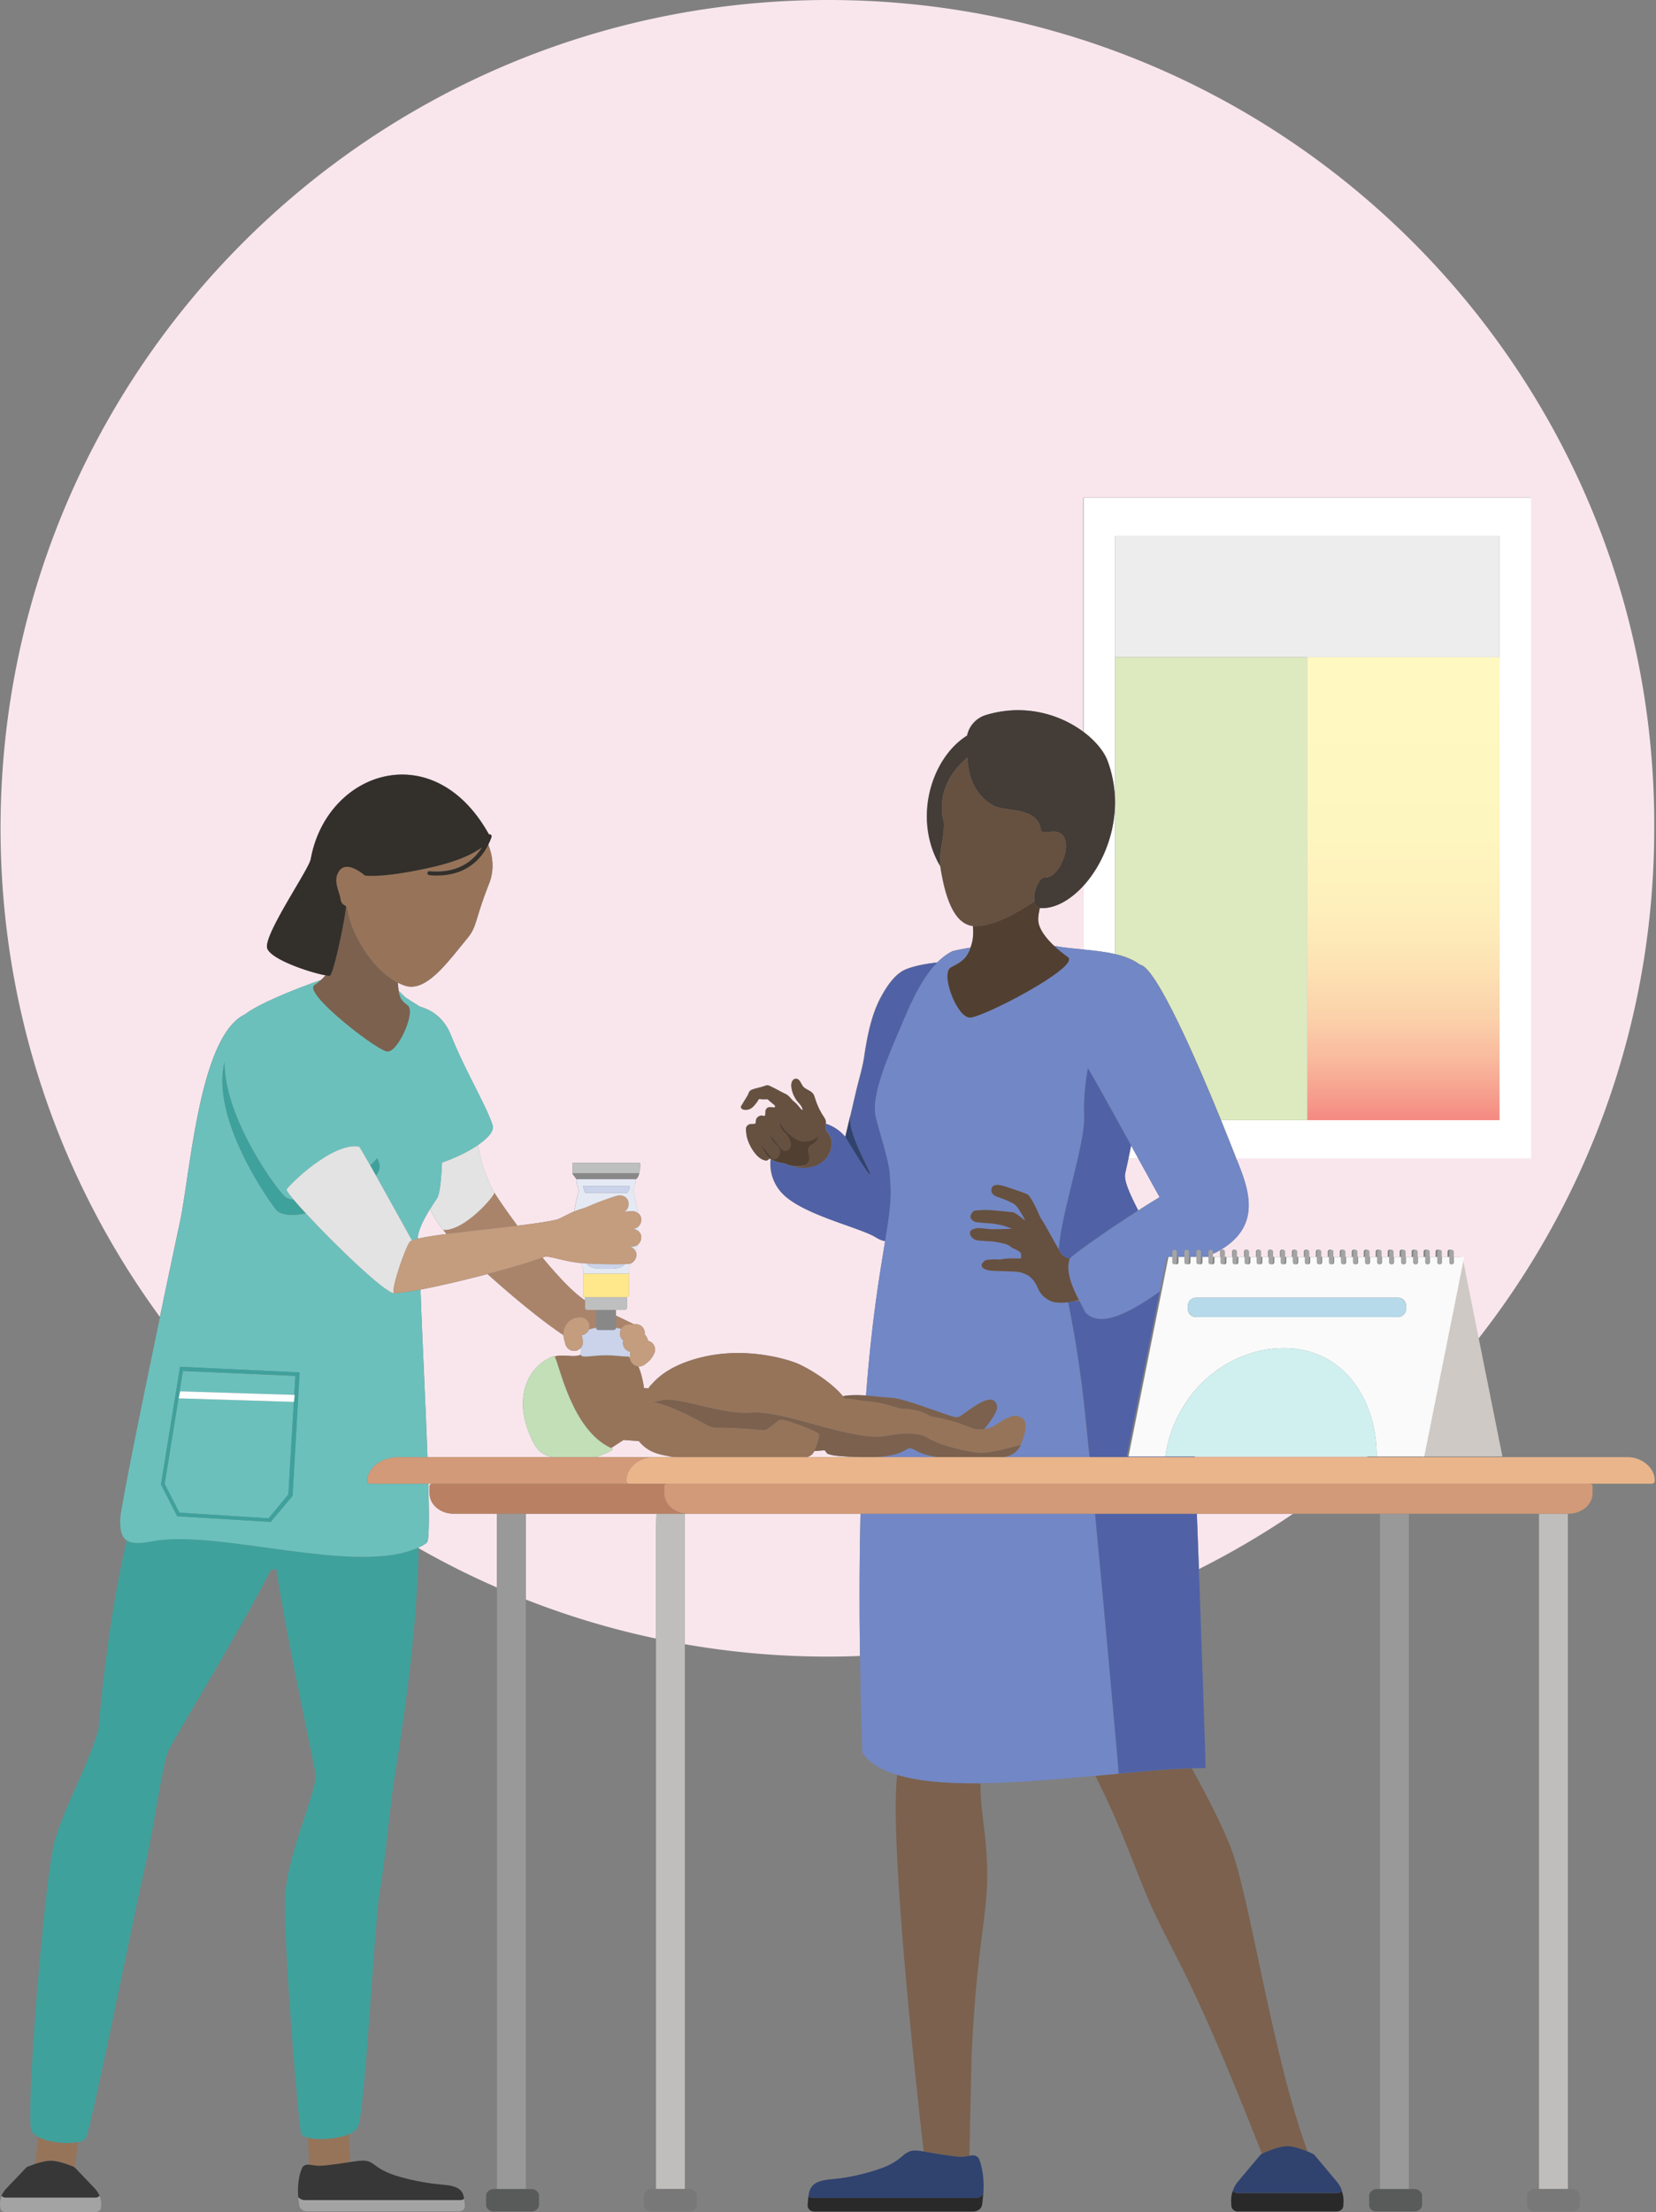 <svg xmlns="http://www.w3.org/2000/svg" viewBox="0 0 300.1 400.6"><rect x="0" y="0" width="300.1" height="400.6" fill="#808080" stroke="none"/><defs><linearGradient id="a" x1="254.33" y1="202.85" x2="254.33" y2="119.02" gradientUnits="userSpaceOnUse"><stop offset="0" stop-color="#f58982"/><stop offset=".05" stop-color="#f69d8d"/><stop offset=".13" stop-color="#f9b99d"/><stop offset=".22" stop-color="#fbd1aa"/><stop offset=".33" stop-color="#fde2b4"/><stop offset=".45" stop-color="#feefbb"/><stop offset=".62" stop-color="#fef6bf"/><stop offset="1" stop-color="#fff9c1"/></linearGradient></defs><path d="M206.28 209.8h-1.78c-.25 1.19-.45 2.09-.57 2.58-.33 1.35.73 3.66 2.34 6.82 1.27-.81 2.57-1.62 3.87-2.41-.79-1.4-2.21-3.99-3.87-6.99ZM216.51 263.76v.12h31.21s.09-.08.14-.12H216.5ZM152.4 263.7c-.8-.04-1.36-.13-1.74-.23-.41-.09-.59-.16-.68-.21a1.27 1.27 0 0 1-.28-.29c-.07-.08-.15-.19-.23-.32h-.18c-.59.02-1.16.07-1.74.14-.27.58-.79.98-1.41 1.09h10.15v-.02c-1.72-.02-2.98-.08-3.89-.16Z" fill="#f9e6ed"/><path d="M44.38 183.71c2.12-1.74 8.59-4.44 13.8-6.24.3-.28.59-.57.83-.87-2.5-.43-9.65-2.72-10.57-4.81-.93-2.21 7.51-14.28 7.87-16.25 2.87-15.89 22.26-22.51 32.29-4.45.07-.02.14-.02.23 0 .18.06.31.24.23.48-.15.42-.34.88-.58 1.36.87 2.19 1.12 4.61.19 7.02-2.72 6.84-2.13 7.77-4.05 10.07-3.52 4.25-7.46 9.87-11.36 8.44-.4-.15-.8-.32-1.18-.52.06.6.11 1.09.17 1.49.42.36.81.75 1.17 1.16 1.02.66 1.94 1.25 2.68 1.7 2.31.65 4.43 2.21 5.57 5.07 2.61 6.54 6.57 13.08 7.6 16.43.31 1.01-.84 2.31-2.67 3.56.45 2.11.83 3.75 1.04 4.27.52 1.3 1.27 3.32 1.91 4.31 1 1.55 2.49 3.71 4.22 6.03 3.17-.39 5.88-.78 7.37-1.18.98-.47 2.06-1.03 2.92-1.41.3-1.98.74-3.21.76-3.61.05-.94-.39-1.01-.39-1.98 0-.1.09-.2.25-.28h-.22l-.69-.89v-2.04h12.08c.42 0 0 1.87 0 1.87s-.24 1.06-.69 1.06h-.25c.17.08.27.18.28.28.1.99-.44 1.04-.39 1.98.02.41.5 1.75.8 3.9.35.27.6.67.62 1.14.01.43-.14.85-.41 1.18.02.36.03.73.03 1.12.21.24.35.54.37.88.02.54-.23 1.09-.64 1.42-.1.44-.22.87-.36 1.26.06.15.1.31.11.49.02.67-.35 1.33-.95 1.61-.25.55-.44.95-.45 1.12l.06.78v3.88c0 .19-.13.35-.3.35h-.09s.02.06.02.09v1.82c0 .22-.16.41-.36.41h-1.66s.02.09.02.14v.88l3.27 1.58c.11 0 .22-.01.34-.02.22 0 .43.04.63.14.2.07.38.18.52.34.16.15.27.32.34.52.1.19.15.4.14.63l-.03.25c.13.12.25.25.34.4.09.15.15.33.22.5.03.09.07.17.1.26h.04c.39.13.77.37.97.75.2.37.31.84.16 1.25-.2.58-.49 1.06-.91 1.5-.12.13-.25.25-.38.36-.07.06-.15.12-.22.18-.08.06-.16.12-.24.19-.19.14-.2.15-.42.25-.22.09-.4.14-.66.14-.05 0-.11-.02-.16-.02.35.73.81 2.21 1.04 3.93l.88.07s0-.09.01-.13c.02-.05.05-.1.08-.15.08-.15.2-.23.29-.33.09-.1.19-.2.28-.3.12-.13.25-.27.38-.4.16-.16.32-.32.49-.47.2-.18.41-.36.63-.53.25-.2.51-.39.78-.57.31-.21.63-.41.95-.59.37-.21.75-.41 1.14-.6.44-.21.89-.4 1.35-.58.52-.2 1.04-.38 1.57-.55.6-.19 1.21-.35 1.82-.49 7.16-1.7 14.01 0 16.75 1.01 1.7.62 6.3 3.21 8.65 6.09.12-.04.25-.07.38-.09 1.29-.17 2.56-.14 3.81-.05 1.03-13.62 2.49-22.02 3.46-27.96-.61-.08-1.23-.37-1.76-.71-2.85-1.76-13.13-4.05-16.83-7.86-.19-.19-.37-.39-.54-.61a7.652 7.652 0 0 1-1.62-5.72c-.6-.15-.31.45-1.16.23-1.67-.43-3.14-3.3-3.26-4.81-.04-.58-.24-1.13.3-1.54.42-.32.84-.11 1.29-.25.24-.08-.05-.85.56-1.26.7-.47.99-.01 1.16-.16.35-.3-.13-1.02.54-1.47.26-.17.58-.08.88-.08.29.01.32.12.53-.14-.08-.16-.12-.26-.33-.42-.2-.14-.79-.64-.96-.81-.18-.18-.38-.11-.6-.09-.2.01-.75-.03-.95-.05-.12-.01-.13-.03-.21.07-.07.08-.11.2-.16.29-.22.35-.76 1.04-1.12 1.26-.46.32-1.08.45-1.59.24-.12-.07-.25-.14-.3-.28-.08-.21.08-.37.18-.54.13-.21.26-.42.38-.63.14-.26.55-.85.68-1.13.12-.24.18-.55.39-.74.13-.14.33-.21.51-.28.56-.21 1.5-.38 2.06-.59.17-.07.35-.13.54-.14.33-.03.7.24 1 .37.6.28 1.62.87 2.22 1.14.37.16.6.35.87.64.28.3.53.62.85.87.35.28.62.62.92.97.17.21.75.89.51.18-.21-.63-.8-1.08-1.16-1.63-.46-.71-.76-1.52-.84-2.35-.07-.63.24-1.45.91-1.38.67.07.81.91 1.24 1.41.47.55 1.34.71 1.77 1.27.2.25.28.57.37.85.35 1.17.88 2.3 1.58 3.34.13.2.26.39.33.62.07.22.04.44.02.66 1.36.44 2.61 1.26 3.58 2.44v-.03l-.02-.03.88-3.74v.11c.36-1.53.71-3.06 1.07-4.59.49-2.09 1.17-4.2 1.48-6.33.53-3.56 1.29-7.54 3.02-10.74.92-1.68 2.05-3.48 3.67-4.59 1.05-.72 3.51-1.36 6.56-1.7.85-.85 1.77-1.56 2.79-2.05 1.03-.25 2.09-.46 3.22-.63.11-.3.21-.64.3-1.01.21-.83.22-1.85.14-2.92-3.68-.38-5.16-5.9-5.92-10.8-5.08-8.58-1.61-19.63 4.86-23.67a4.918 4.918 0 0 1 3.38-3.71 19.81 19.81 0 0 1 17.72 3.06V90.12h81.06v119.66h-53.4c.03.08.06.16.09.23.02 0 .03 0 .05-.01 2.06 5.16 4.92 12.24-3.76 16.78-.19.07-.4.17-.62.28v.55h1.35v-.95c0-.2.16-.35.35-.35h.12c.2 0 .35.16.35.35v.95h1.35v-.95c0-.2.16-.35.35-.35h.12c.2 0 .35.16.35.35v.95h1.35v-.95c0-.2.16-.35.35-.35h.12c.2 0 .35.16.35.35v.95h1.35v-.95c0-.2.16-.35.35-.35h.12c.2 0 .35.16.35.35v.95h1.35v-.95c0-.2.16-.35.35-.35h.12c.2 0 .35.16.35.35v.95h1.35v-.95c0-.2.16-.35.35-.35h.12c.2 0 .35.16.35.35v.95h1.35v-.95c0-.2.16-.35.35-.35h.12c.2 0 .35.16.35.35v.95h1.35v-.95c0-.2.16-.35.35-.35h.12c.2 0 .35.16.35.35v.95h1.35v-.95c0-.2.16-.35.35-.35h.12c.2 0 .35.16.35.35v.95h1.35v-.95c0-.2.16-.35.35-.35h.12c.2 0 .35.16.35.35v.95h1.35v-.95c0-.2.16-.35.35-.35h.12c.2 0 .35.16.35.35v.95h1.35v-.95c0-.2.16-.35.35-.35h.12c.2 0 .35.16.35.35v.95h1.35v-.95c0-.2.16-.35.35-.35h.12c.2 0 .35.16.35.35v.95h1.35v-.95c0-.2.16-.35.35-.35h.12c.2 0 .35.16.35.35v.95h1.35v-.95c0-.2.16-.35.35-.35h.12c.2 0 .35.16.35.35v.95h1.35v-.95c0-.2.16-.35.35-.35h.12c.2 0 .35.16.35.35v.95h1.35v-.95c0-.2.16-.35.35-.35h.12c.2 0 .35.16.35.35v.95h1.35v-.95c0-.2.16-.35.35-.35h.12c.2 0 .35.16.35.35v.95h1.35v-.95c0-.2.16-.35.35-.35h.12c.2 0 .35.16.35.35v.95h1.35v-.95c0-.2.16-.35.35-.35h.12c.2 0 .35.16.35.35v.95h1.56l3.02 15.06c20.08-25.51 32.06-57.7 32.06-92.69C300.1 67.16 232.95 0 150.1 0S.1 67.16.1 150c0 33.09 10.72 63.67 28.87 88.48 1.67-7.98 3.1-14.72 3.59-17 1.97-9.17 3.52-33.83 11.81-37.78ZM82.2 274.12c-2.41 0-4.36-1.66-4.36-3.7v-1.31c0-.22.26-.44.51-.44h-.73c.17 6.01.15 10.32-.24 10.66-.46.4-1 .68-1.56.92v.09c4.59 2.62 9.34 5.01 14.23 7.14v-13.37h-7.86ZM120.85 263.63c-2.8-.46-4.03-1.42-5.08-2.65l-2.77-.22-2.26 1.47c.08.04.15.08.23.11.4.17-1.37.96-2.44 1.34-.25.09-.52.15-.78.2h15.48c-.64-.02-1.2-.05-1.63-.1-.27-.03-.5-.09-.75-.15Z" fill="#f9e6ed"/><path d="M188.44 164.44c-.19.86-.32 1.65-.29 2.22.09 1.52 1.36 3.19 2.9 4.64.07 0 .13 0 .19.01 1.52.29 3.3.45 5.14.63v-11.58c-2.45 2.71-5.35 4.29-7.95 4.07ZM97.55 262.55c-.68-.73-1.13-1.73-1.63-2.94-2.85-6.87-.12-12.37 4.46-14.04.04-.01.08.02.13.08 1.15-.35 2.59-.03 3.7-.09.4-.02.75-.11 1.07-.23-.11-.57.08-.8 0-.98a.968.968 0 0 0-.11-.18c-.2.19-.44.35-.7.41-.42.09-.88.07-1.25-.16-.35-.23-.64-.56-.75-.97-.09-.36-.21-.73-.28-1.1-.04-.19-.06-.38-.08-.57-3.74-2.45-9.15-6.9-13.76-11.06-4.13 1.09-8.64 2.15-12.14 2.82.25 7.59.9 20.26 1.26 30.35h22.77c-1.02-.14-1.98-.58-2.69-1.33ZM218.84 227.63h.15v-.09l-.15.09ZM62.68 164.1l.01-.01h-.01v.02ZM118.96 274.12H95.29v15.54c7.58 2.98 15.46 5.35 23.59 7.07v-19.48c0-.07.03-1.73.08-3.14ZM80.31 222.72c-1.17-1.46-1.58-2.03-2.36-3.83-1.77 2.87-2.24 4.45-2.25 5.43 1.21-.29 3.06-.58 5.24-.86-.23-.26-.45-.52-.63-.74ZM106.03 235.48v-.49s.01-.06.02-.09h-.16c-.12 0-.22-.12-.22-.26v-3.97l.06-.78c-.01-.17-.21-.59-.47-1.16-3.09-.32-5.02-1.14-6.43-1.19-.16.07-.33.13-.52.21 2.84 3.43 5.71 6.46 7.72 7.74ZM113.81 245.64c.12.07.23.14.34.21v-.28c-.09.04-.2.06-.34.07ZM155.94 274.12h-31.83v23.63c8.45 1.48 17.13 2.25 26 2.25 1.92 0 3.84-.05 5.74-.12-.14-9.73-.09-18.26.09-25.76ZM216.97 276.24c.06 1.54.11 3.1.17 4.66l.12 3.25a151.67 151.67 0 0 0 17.09-10.03h-17.46c.03.7.05 1.41.08 2.12Z" fill="#f9e6ed"/><path d="M204.98 207.44c-.17.87-.34 1.68-.48 2.37h1.78c-.42-.77-.86-1.56-1.3-2.37ZM200.7 137.76c3.25 8.67.23 17.58-4.32 22.61v11.58c1.92.19 3.9.4 5.71.83V97.1h69.65v105.76h-50.45c1.18 2.89 2.14 5.34 2.77 6.95h53.4V90.15H196.4v42.43c2.12 1.6 3.65 3.46 4.32 5.19Z" fill="#fff"/><path fill="#ededed" d="M271.74 119.02V97.09h-69.65v21.93h69.65z"/><path d="M236.92 119.02H202.1v53.75c1.72.4 3.29 1 4.51 1.93h.01c2.88.4 10.24 17.28 14.67 28.15h15.63v-83.83Z" fill="#dde9bf"/><path fill="#fff" d="M236.92 119.02h34.82v83.83h-34.82z"/><path fill="url(#a)" d="M236.92 119.02h34.82v83.83h-34.82z"/><path d="M161.32 213.66c.11-2.95-2-8.72-2.61-11.5-.84-3.92 2.45-11.26 4.32-15.64 1.49-3.5 3.6-8.95 6.87-12.22-3.06.34-5.52.97-6.56 1.7-1.62 1.1-2.75 2.9-3.67 4.59-1.73 3.19-2.5 7.17-3.02 10.74-.32 2.13-1 4.24-1.48 6.33-.36 1.53-.71 3.06-1.07 4.59-.42 3.16 3.93 10.29 3.6 10.42-.33.13-4.27-6.45-4.45-6.76v.03a7.61 7.61 0 0 0-3.58-2.44c0 .04 0 .09-.02.13-.12.91-.04.97.51 1.68.88 1.1.64 2.77-.08 3.92a4.73 4.73 0 0 1-1.94 1.7c-1.36.64-3.02.68-4.48.23-.42-.07-.83-.19-1.25-.39-.26-.13-.59-.13-.88-.18-.33-.07-.66-.14-.97-.26-.3-.11-.58-.27-.85-.45a7.664 7.664 0 0 0 2.16 6.33c3.7 3.81 13.99 6.09 16.83 7.86.53.33 1.15.62 1.76.71.79-4.82 1.25-8.02.89-11.1Z" fill="#5062a5"/><path d="M157.68 212.67c.34-.13-4.02-7.27-3.6-10.42v-.11l-.88 3.74s.01.02.02.03c.18.31 4.12 6.89 4.45 6.76Z" fill="#30426e"/><path d="M139.21 209.52c-.41-.38-.7-.87-.97-1.35-.11-.18-.22-.39-.16-.6.55.68 1.12 1.35 1.67 2.04.11.12.21.25.37.32.28.11.58-.04.79-.25.35-.37.5-.92.38-1.42-.13-.51-.71-.93-1.04-1.31-.37-.42-.68-.96-.85-1.5.28.32.55.63.83.93.2.22.33.47.53.7.24.26.42.57.64.83.22.25.47.49.8.54.49.08.96-.34 1.06-.83.18-.78-.38-1.68-.88-2.23-.28-.3-.59-.58-.8-.93-.21-.34-.33-.78-.2-1.17.37.88.97 1.66 1.72 2.23.78.59 1.45 1.17 2.47 1.24.25.01.51 0 .75-.03.8-.12 1.54-.5 2.16-1.03-.29.64-.54 1.13-1.16 1.54-.28.18-.66.33-.76.66-.12.37-.07.75.01 1.12.08.43.18.88.04 1.29-.13.37-.46.64-.83.78-.37.13-.76.17-1.16.17-.35 0-.67-.02-.99-.07 1.46.45 3.12.41 4.48-.23.78-.37 1.46-.93 1.94-1.7.72-1.14.96-2.81.08-3.92-.55-.71-.63-.78-.51-1.68 0-.04 0-.09.02-.13.03-.22.05-.44-.02-.66-.07-.22-.2-.42-.33-.62-.7-1.04-1.22-2.17-1.58-3.34-.09-.29-.17-.6-.37-.85-.43-.57-1.3-.72-1.77-1.27-.42-.5-.57-1.34-1.24-1.41-.67-.07-.97.75-.91 1.38.08.83.38 1.64.84 2.35.35.55.95 1 1.16 1.63.24.71-.34.03-.51-.18-.3-.35-.56-.7-.92-.97-.33-.25-.58-.56-.85-.87-.26-.29-.5-.49-.87-.64-.6-.28-1.62-.87-2.22-1.14-.3-.13-.67-.39-1-.37-.18.01-.37.08-.54.14-.56.21-1.5.38-2.06.59-.18.07-.38.13-.51.28-.21.18-.28.5-.39.74-.13.28-.54.87-.68 1.13-.12.21-.25.42-.38.63-.11.17-.26.33-.18.54.05.13.18.21.3.28.51.21 1.13.08 1.59-.24.35-.22.89-.91 1.12-1.26.05-.09.09-.21.16-.29.08-.09.09-.08.21-.07.2.03.75.07.95.05.22-.01.42-.09.6.09.17.17.76.67.96.81.21.16.25.26.33.42-.21.26-.24.16-.53.14-.3 0-.62-.09-.88.08-.67.45-.18 1.17-.54 1.47-.17.14-.46-.32-1.16.16-.62.41-.33 1.18-.56 1.26-.45.14-.87-.07-1.29.25-.54.41-.34.96-.3 1.54.12 1.51 1.59 4.38 3.26 4.81.84.23.56-.38 1.16-.23-.17-.11-.33-.22-.48-.35Z" fill="#665040"/><path d="M145.78 211.06c.37-.13.7-.41.83-.78.14-.41.04-.85-.04-1.29-.08-.37-.13-.75-.01-1.12.11-.33.49-.47.76-.66.62-.41.87-.89 1.16-1.54-.62.53-1.35.91-2.16 1.03-.24.03-.5.04-.75.03-1.02-.07-1.69-.64-2.47-1.24a5.552 5.552 0 0 1-1.72-2.23c-.13.39-.01.83.2 1.17.21.35.53.63.8.93.5.55 1.06 1.46.88 2.23-.11.49-.58.91-1.06.83-.33-.05-.58-.29-.8-.54-.22-.26-.41-.57-.64-.83-.2-.22-.33-.47-.53-.7-.28-.3-.55-.62-.83-.93.17.54.49 1.08.85 1.5.33.38.91.8 1.04 1.31.12.5-.03 1.05-.38 1.42-.21.21-.51.35-.79.25-.16-.07-.26-.2-.37-.32-.55-.68-1.12-1.35-1.67-2.04-.07.21.05.42.16.6.28.49.56.97.97 1.35.15.14.31.24.48.35.27.18.55.33.85.45.32.12.64.2.97.26.29.05.62.05.88.18.42.2.83.32 1.25.39.32.05.64.08.99.07.39 0 .79-.04 1.16-.17Z" fill="#513f31"/><path d="M162.58 321.41c-1.38 11.78 3.15 53.68 4.81 68.21 2 .33 3.98.7 6 .91.88.09 1.46.05 2.28-.14l.39-18.04c1.21-26.21 4.13-26.42 2.21-41.84-.49-3.63-.62-5.92-.57-7.58-5.85.07-11.14-.31-15.12-1.52Z" fill="#7b614e"/><path d="M176.47 400.48a1.507 1.507 0 0 0-.01 0h.02ZM177.31 400.2c-.1.07-.2.14-.32.18.12-.04.22-.12.32-.18ZM173.39 390.53c-2.01-.21-4-.58-6-.91l-.19-.03c-.69-.12-1.42-.23-2.1-.06-1.03.26-1.68 1.11-2.51 1.67-.88.6-1.83 1.08-2.85 1.44-2.78.99-5.68 1.67-8.64 1.96-1.02.11-2.06.17-2.98.6-1.21.57-1.5 1.53-1.61 2.59.2.15.43.25.71.25h29.69c.5 0 .95-.26 1.25-.62-.04.6-.11 1.22-.19 1.82-.05.35-.24.66-.51.88.28-.23.48-.54.53-.88.39-2.75.41-5.51-.47-8.03-.3-.86-.96-1-1.83-.82-.82.18-1.4.23-2.28.14Z" fill="#30426e"/><path d="M178.16 397.41c-.3.36-.75.62-1.25.62h-29.69c-.27 0-.51-.1-.71-.25 0 0-.02 0-.02-.01-.05.48-.07.97-.12 1.45-.1.69.43 1.27 1.17 1.27h28.91c.17 0 .33-.04.48-.09.02 0 .04 0 .06-.01.12-.04.22-.12.32-.18.05-.03.1-.05.15-.08.27-.23.47-.54.51-.88.08-.6.15-1.22.19-1.82Z" fill="#292929"/><path d="m214.36 320.29-1.25.06c-.26.02-.53.03-.79.05-.39.03-.78.05-1.19.08-.29.02-.58.04-.88.07l-1.18.09c-.3.02-.62.05-.92.08-.4.03-.81.07-1.22.1-.28.02-.57.05-.86.08l-1.38.12-.69.06c-1.79.16-3.62.34-5.49.51 1.28 2.72 3.13 5.94 7.65 17.62 5.81 15.04 7.31 12.07 22.54 50.83.73-.34 3.04-1.35 4.57-1.35 1.13 0 2.68.55 3.71.98-6.61-17.9-10.55-47.14-14.26-55.92-2.34-5.53-4.93-10.17-6.73-13.51-.34.01-.68.02-1.03.04-.21 0-.42.02-.63.03Z" fill="#7b614e"/><path d="M223.14 397.8v-.03.03ZM242.31 400.48s.07-.02.1-.02c-.03 0-.07.02-.1.02ZM223.15 399.5c.05.55.53.98 1.12.98-.59 0-1.06-.42-1.12-.98ZM243.21 396.78c.03.1.04.2.07.29-.03-.1-.04-.2-.07-.29ZM228.72 390.02c-.15.07-.27.16-.38.29l-3.97 4.73c-.43.51-.75 1.09-.97 1.7.23.24.54.4.9.4h18.03c.35 0 .65-.16.87-.4-.21-.61-.54-1.19-.97-1.7l-3.97-4.73a.873.873 0 0 0-.39-.29c-.19-.09-.49-.23-.86-.38-1.03-.43-2.58-.98-3.71-.98-1.53 0-3.84 1.01-4.57 1.35Z" fill="#30426e"/><path d="M224.29 397.15c-.35 0-.67-.16-.9-.4-.11.33-.19.68-.24 1.02v.03c-.04.32-.06.65-.04.98l.04.69v.03c.06.55.53.98 1.12.98h18.03s.07-.02.1-.02c.55-.05 1-.46 1.03-.99l.04-.69c.04-.58-.05-1.15-.21-1.7-.03-.1-.04-.2-.07-.29v-.04c-.21.24-.51.4-.87.4h-18.03Z" fill="#292929"/><path d="M218.47 320.17c-.54 0-1.11 0-1.69.02.58-.01 1.15-.02 1.69-.02ZM216.97 276.24c.06 1.54.11 3.1.17 4.66-.06-1.57-.11-3.12-.17-4.66ZM216.89 274.12c.03.7.05 1.41.08 2.12-.03-.71-.05-1.42-.08-2.12ZM216.51 263.76v.12-.12ZM196.02 250.66c-.65-5.03-1.45-9.93-2.46-14.83-.34.05-.71.08-1.14.08-1.35.02-2.01-.15-3.04-.93-1.13-.86-1.29-1.89-1.71-2.57-.42-.68-1.01-1.35-1.76-1.65-.74-.3-1.17-.46-1.93-.48-.76-.01-1.79-.09-2.77-.11-.99-.01-2.39-.01-3.02-.52-.64-.51-.04-1.05.26-1.33.3-.27 1.93-.28 2.28-.25.4.04.76.01 1.25-.1s3.05-.06 3.05-.06.1-.67 0-.93c-.06-.25-.72-.64-1.2-.82-.48-.18-.9-.63-1.21-.76-.32-.14-1.98-.49-2.49-.56-.51-.07-2.31-.11-3.04-.23-.73-.12-1.38-.81-1.29-1.42.09-.62.93-.7 1.3-.78s2.45.26 3.16.2c.7 0 3.23-.07 3.12-.1-.11-.03-1.32-.56-2-.67-.67-.11-1.55-.33-1.97-.31-.41.01-2.01-.15-2.51-.22-.51-.07-1.13-.63-1.01-1.12.12-.49.42-.77.69-.93.26-.11 2.09-.18 3.12-.1 1.03.08 3.37.31 3.87.38.51.07 2.25 1.54 2.25 1.54s-.42-.92-.64-1.2-.67-1.33-1.41-1.86c-.76-.48-2.2-1.01-2.91-1.24-.7-.23-1.41-.7-1.14-1.56.21-.88 1.38-.64 1.88-.52s4.06 1.29 4.63 1.61c.57.31 1.95 3.27 2.16 3.84.21.57.43.63 1.11 1.9.51.89 1.75 3.09 2.38 4.23.42-6.57 4.81-19.16 4.6-24.15-.12-2.82.15-5.8.68-8.71 1.73 2.96 4.95 8.78 7.83 14.01-.47 2.38-.86 4.17-1.05 4.95-.33 1.35.73 3.66 2.34 6.82-6.62 4.22-12.28 8.35-12.41 8.72-.85 2.27.52 5.33 1.65 7.5.03.05.05.1.08.15.47.9.89 1.64 1.06 2.08 2.77 3.04 8.32-.07 13.53-3.75l1.25-6.25h1v-.95c0-.2.16-.35.35-.35h.12c.2 0 .35.16.35.35v.95h1.35v-.95c0-.2.16-.35.35-.35h.12c.2 0 .35.16.35.35v.95h1.35v-.95c0-.2.16-.35.35-.35h.12c.2 0 .35.16.35.35v.95h1.21l.15-.09v-.87c0-.2.16-.35.35-.35h.12c.2 0 .35.16.35.35v.4c.22-.11.43-.21.62-.28 8.67-4.54 5.81-11.62 3.76-16.78-.02 0-.03 0-.05.01-.03-.07-.06-.15-.09-.23-.62-1.61-1.59-4.06-2.77-6.95-4.43-10.87-11.8-27.76-14.67-28.15h-.01c-1.22-.93-2.79-1.53-4.51-1.93-1.81-.42-3.79-.64-5.71-.83-1.84-.18-3.62-.34-5.14-.63-.07 0-.13 0-.19-.01.8.75 1.66 1.44 2.48 2.01 2.39 1.69-15.36 10.95-17.75 10.95s-5.41-8.07-3.42-9.09c1.74-.88 2.82-1.47 3.55-3.56-1.13.17-2.19.38-3.22.63-1.02.48-1.94 1.2-2.79 2.05-3.27 3.28-5.38 8.73-6.87 12.22-1.87 4.38-5.16 11.72-4.32 15.64.62 2.78 2.72 8.55 2.61 11.5.35 3.08-.11 6.28-.89 11.1-.97 5.94-2.43 14.34-3.46 27.96 1.52.11 3.02.32 4.51.4 2.59.14 9.19 2.9 11.65 3.52.2 0 .39 0 .57-.04.83-.14 6.28-5.43 7-1.96.23 1.12-2.23 4.04-2.36 4.18.12-.02.24-.03.38-.06 1.35-.25 2.22-1.01 2.84-1.42.61-.41 2.54-1.31 3.11-.79 2.5.63.34 4.72.28 5.24 0 .08-.08.19-.16.29-.32.57-1.16 1.61-3.03 1.81h15.71c-.58-5.8-1.08-10.54-1.43-13.22Zm7.91-38.27c.12-.49.32-1.39.57-2.58.15-.69.31-1.49.48-2.37.44.81.88 1.6 1.3 2.37 1.65 3 3.08 5.59 3.87 6.99-1.31.79-2.61 1.6-3.87 2.41-1.61-3.16-2.67-5.47-2.34-6.82ZM164.99 262.28c-.84-.17-1.35 1.59-7.27 1.59h-1.42v.02h13.75c-.25-.03-.49-.06-.75-.11-3.27-.6-3.12-1.25-4.3-1.49ZM178.28 258.83h.02-.02ZM202.74 321.19c0-.32-2.3-26.23-4.29-47.07h-42.51c-.18 7.5-.24 16.03-.09 25.76.08 5.45.22 11.28.43 17.52 1.24 1.86 3.44 3.15 6.31 4.01 3.99 1.21 9.27 1.59 15.12 1.52 6.6-.07 13.89-.71 20.82-1.35 1.86-.17 3.7-.35 5.49-.51l-1.28.12ZM211.13 320.48c.4-.03.79-.05 1.19-.08-.39.03-.78.05-1.19.08ZM215 320.25c.35-.02.69-.02 1.03-.04.16 0 .32-.01.47-.02-.49.01-.99.03-1.5.05ZM206.94 320.81c.41-.04.81-.07 1.22-.1-.4.03-.81.07-1.22.1ZM209.08 320.63l1.18-.09-1.18.09ZM204.7 321.01l1.38-.12-1.38.12ZM213.11 320.35c.43-.03.84-.04 1.25-.06l-1.25.06Z" fill="#7287c5"/><path d="m204.19 263.76 5.99-29.88c-5.21 3.68-10.76 6.8-13.53 3.75-.17-.44-.59-1.18-1.06-2.08-.39.07-.74.1-1.04.07-.29.07-.61.14-.98.19 1.01 4.9 1.81 9.81 2.46 14.83.34 2.68.85 7.42 1.43 13.22h19.06v-.12h-12.31ZM216.97 276.24c-.03-.71-.05-1.42-.08-2.12h-18.44c1.99 20.84 4.28 46.75 4.29 47.07l1.28-.12.69-.06 1.38-.12c.29-.03.58-.05.86-.08.41-.04.81-.07 1.22-.1.31-.03.62-.05.92-.08l1.18-.09c.29-.02.59-.05.88-.07.4-.03.79-.05 1.19-.08.26-.02.53-.04.79-.05.43-.03.84-.04 1.25-.06l.63-.03c.52-.02 1.01-.04 1.5-.05h.28c.58-.01 1.15-.02 1.69-.02-.16-6.12-.53-16.83-.94-28.26-.04-1.04-.07-2.08-.11-3.13-.04-1.05-.08-2.1-.11-3.15-.02-.49-.04-.98-.05-1.47l-.12-3.25c-.06-1.57-.11-3.12-.17-4.66ZM193.86 227.92c.14-.37 5.8-4.5 12.41-8.72-1.61-3.16-2.67-5.47-2.34-6.82.19-.78.58-2.57 1.05-4.95-2.88-5.23-6.09-11.05-7.83-14.01-.53 2.91-.8 5.89-.68 8.71.21 4.99-4.18 17.57-4.6 24.15.24.42.39.7.39.7.24.34.72.8 1.6.94Z" fill="#5062a5"/><path d="M195.46 235.43c-.28.04-.57.12-.91.2.31.02.65 0 1.04-.07-.03-.05-.05-.1-.08-.15-.02 0-.04.01-.05.01Z" fill="#96745a"/><path d="M195.51 235.42c-1.12-2.17-2.5-5.22-1.65-7.5-.87-.14-1.35-.6-1.6-.94 0 0-.15-.28-.39-.7-.63-1.13-1.87-3.34-2.38-4.23-.68-1.27-.9-1.33-1.11-1.9-.21-.57-1.59-3.53-2.16-3.84-.57-.31-4.13-1.49-4.63-1.61s-1.66-.35-1.88.52c-.27.86.44 1.33 1.14 1.56.7.23 2.15.76 2.91 1.24.75.53 1.19 1.57 1.41 1.86s.64 1.2.64 1.2-1.74-1.48-2.25-1.54c-.51-.07-2.84-.3-3.87-.38-1.03-.08-2.86 0-3.12.1-.27.16-.57.44-.69.93-.12.49.5 1.05 1.01 1.12.51.07 2.1.23 2.51.22.41-.01 1.29.2 1.97.31.67.11 1.89.64 2 .67.11.03-2.42.1-3.12.1-.71.06-2.79-.28-3.16-.2s-1.21.17-1.3.78c-.09.62.56 1.3 1.29 1.42.73.12 2.53.16 3.04.23.51.07 2.17.42 2.49.56.32.14.73.59 1.21.76.48.18 1.14.57 1.2.82.11.26 0 .93 0 .93s-2.55-.05-3.05.06c-.49.11-.85.14-1.25.1-.34-.03-1.98-.02-2.28.25-.3.27-.9.82-.26 1.33.63.51 2.04.5 3.02.52.99.01 2.02.09 2.77.11.76.01 1.18.18 1.93.48.74.3 1.34.97 1.76 1.65.42.68.58 1.71 1.71 2.57 1.04.78 1.7.94 3.04.93.43 0 .8-.03 1.14-.08.37-.05.69-.12.98-.19.34-.08.63-.16.91-.2.01 0 .04-.01.05-.01Z" fill="#665040"/><path d="M171.05 149.28c-.02-1.3-.47-1.03-.35-3.57.17-3.62 2.19-6.49 4.6-8.51.24 3.2 1.05 6.56 4.77 8.7 2.1 1.12 7.95.18 8.54 4.28.14.93 1.53.37 2.47.42 4.21.22 1.26 8.54-1.74 8.33-1.05-.1-2.14 2.62-1.89 4.27.1.64.39 1.14.98 1.23 2.6.21 5.5-1.37 7.95-4.07 4.55-5.02 7.56-13.94 4.32-22.61-.67-1.73-2.19-3.59-4.32-5.19-4.16-3.13-10.66-5.22-17.72-3.06a4.935 4.935 0 0 0-3.38 3.71c-6.46 4.03-9.93 15.08-4.86 23.67l-.03-.21c-.29-1.94.7-4.87.66-7.4Z" fill="#433c37"/><path d="M172.35 175.18c-1.99 1.01 1.03 9.09 3.42 9.09s20.14-9.26 17.75-10.95c-.81-.58-1.68-1.26-2.48-2.01-1.54-1.45-2.81-3.11-2.9-4.64-.03-.58.1-1.36.29-2.22-.59-.1-.88-.59-.98-1.23-3.15 2.14-7.35 4.48-10.68 4.51-.15 0-.29-.02-.44-.04.08 1.07.07 2.09-.14 2.92-.09.37-.19.71-.3 1.01-.73 2.08-1.81 2.67-3.55 3.56Z" fill="#513f31"/><path d="M187.46 163.21c-.25-1.66.83-4.37 1.89-4.27 3 .22 5.95-8.11 1.74-8.33-.94-.05-2.33.51-2.47-.42-.59-4.1-6.45-3.17-8.54-4.28-3.73-2.15-4.54-5.51-4.77-8.7-2.41 2.02-4.43 4.89-4.6 8.51-.12 2.54.33 2.27.35 3.57.05 2.53-.95 5.45-.66 7.4l.03.21c.76 4.89 2.24 10.42 5.92 10.8.14.01.28.04.44.04 3.33-.03 7.52-2.37 10.68-4.51Z" fill="#665040"/><path d="M111.62 240.45c.35.05.67.12.96.21.07-.11.15-.22.25-.32.11-.08.22-.17.33-.25.25-.15.53-.22.82-.22.31-.01.62-.03.93-.04l-3.27-1.58v2.21Z" fill="#aa846a"/><path d="M153.43 253.28c1.06.01 1.87.32 4.14.51 2.29.18 5.09 1.18 5.37 1.25.3.07 1.44 0 3.13.38s2.54 1.1 2.73 1.14c.2.03.47-.03 2.86.56 2.39.6 4.2 1.45 4.62 1.55.37.1.93.29 2 .16s.02 0 .02 0h.03c.12-.14 2.59-3.06 2.36-4.18-.72-3.47-6.17 1.83-7 1.96-.18.03-.37.04-.57.04-2.45-.62-9.06-3.38-11.65-3.52-1.49-.08-2.99-.29-4.51-.4-1.25-.09-2.52-.12-3.81.05-.13.02-.26.05-.38.09.12.14.23.29.34.44.12-.01.23-.02.32-.02Z" fill="#7b614e"/><path d="M149.48 262.65c.08.13.16.24.23.32-.07-.09-.15-.19-.23-.32ZM150.66 263.47c.38.09.94.18 1.74.23-.83-.07-1.38-.15-1.74-.23Z" fill="#96745a"/><path d="M184.77 262.07c.12-.22.18-.38.18-.38-.11-.11-4.73 1.42-7.23 1.4-1.71-.01-7.25-1.25-9.43-2.62-2.84-1.79-7.49-.3-9.09-.29-6.8.03-17.3-4.73-22.9-4.37-5.45.48-12.83-2.81-16.09-2.28-.67.11-1.27.26-1.82.43 2.35.18 7.84 3.03 9.87 4.2.5.29 1.07.41 1.64.39 2.67-.1 8.03.44 8.67.44.73-.16 2.2-1.63 2.81-1.88.6-.24 6.81 2.05 7.03 2.62.14.36-.36 1.89-.82 3 0 .02-.03.04-.04.06.58-.06 1.15-.11 1.74-.14h.18c.08.13.16.23.23.32.12.16.23.26.28.29.08.04.27.12.68.21.36.08.92.16 1.74.23.91.08 2.17.14 3.89.16h1.42c5.92 0 6.43-1.76 7.27-1.59 1.19.24 1.03.89 4.3 1.49.25.05.5.08.75.11h11.7c1.87-.2 2.71-1.24 3.03-1.81Z" fill="#7b614e"/><path d="M147.55 262.79s.03-.04.04-.06c.46-1.11.96-2.63.82-3-.22-.57-6.43-2.86-7.03-2.62-.61.25-2.08 1.72-2.81 1.88-.64 0-6-.54-8.67-.44-.58.02-1.14-.1-1.64-.39-2.03-1.17-7.52-4.02-9.87-4.2.55-.17 1.15-.32 1.82-.43 3.26-.53 10.64 2.75 16.09 2.28 5.6-.37 16.1 4.4 22.9 4.37 1.6 0 6.25-1.5 9.09.29 2.18 1.37 7.72 2.61 9.43 2.62 2.5.02 7.11-1.5 7.23-1.4 0 0-.06.16-.18.38.09-.11.15-.21.16-.29.07-.52 2.22-4.61-.28-5.24-.57-.52-2.5.38-3.11.79-.62.41-1.48 1.17-2.84 1.42-.13.03-.26.04-.38.06l-.01.01h-.04c-1.07.14-1.63-.06-2-.16-.41-.1-2.23-.95-4.62-1.55-2.39-.6-2.66-.53-2.86-.56-.2-.03-1.03-.76-2.73-1.14s-2.84-.31-3.13-.38c-.29-.07-3.09-1.07-5.37-1.25-2.27-.18-3.09-.49-4.14-.51-.09 0-.2 0-.32.02-.11-.15-.22-.29-.34-.44-2.35-2.88-6.96-5.46-8.65-6.09-2.74-1.01-9.59-2.71-16.75-1.01-.61.15-1.22.31-1.82.49-.53.16-1.06.35-1.57.55-.46.18-.91.37-1.35.58-.39.18-.77.38-1.14.6-.32.19-.64.38-.95.59-.27.18-.53.37-.78.57-.21.17-.42.35-.63.53-.17.15-.33.31-.49.47-.13.13-.25.26-.38.4-.09.1-.18.2-.28.3-.09.1-.21.18-.29.33-.03.05-.06.09-.08.15-.01.04-.02.09-.01.13l-.88-.07c-.24-1.73-.69-3.2-1.04-3.93-.24-.03-.49-.09-.69-.21-.38-.23-.67-.62-.78-1.04-.03-.11-.05-.23-.05-.34-.11-.07-.22-.14-.34-.21-.75.06-2.19-.21-4-.21-2.6 0-4.39.57-4.53-.09v-.01a3.5 3.5 0 0 1-1.07.23c-1.11.07-2.55-.26-3.7.09.83 1.08 2.96 13.23 10.24 16.58l2.26-1.47 2.77.22c1.05 1.22 2.28 2.19 5.08 2.65.24.06.48.12.75.15.43.05.99.08 1.63.1h22.92c.62-.11 1.15-.5 1.41-1.09Z" fill="#96745a"/><path d="M100.37 245.57c-4.58 1.67-7.31 7.17-4.46 14.04.5 1.21.95 2.21 1.63 2.94.71.76 1.67 1.2 2.69 1.33h7.51c.27-.04.53-.11.78-.2 1.07-.38 2.85-1.17 2.44-1.34-.08-.03-.16-.08-.23-.11-7.28-3.35-9.4-15.5-10.24-16.58-.05-.06-.09-.09-.13-.08Z" fill="#c2dfb7"/><path d="M102.34 240.39a2.97 2.97 0 0 1 1.19-1.4c.07-.05.15-.08.22-.12.18-.08.37-.17.56-.22.2-.05.41-.07.61-.09.09 0 .18-.01.27 0 .43.03.84.16 1.15.48.28.28.49.75.48 1.15 0 .2-.05.41-.12.6.37-.14.81-.26 1.33-.34v-3.09s.01-.1.02-.14h-1.66c-.2 0-.36-.18-.36-.41v-1.33c-2.01-1.27-4.88-4.31-7.72-7.74-1.93.73-5.74 1.86-9.95 2.97 4.61 4.16 10.02 8.61 13.76 11.06-.01-.12-.02-.25 0-.37.04-.39.09-.66.24-1.01ZM80.31 222.72c.18.23.4.48.63.74 3.85-.5 8.71-.99 12.83-1.49-1.73-2.32-3.22-4.47-4.22-6.03.23.46-5.41 7.04-9.25 6.78Z" fill="#aa846a"/><path d="M89.56 215.94c-.64-.99-1.39-3.01-1.91-4.31-.21-.53-.59-2.16-1.04-4.27-1.77 1.21-4.17 2.36-6.52 3.16-.14 3.43-.44 6.04-.99 6.61-.43.64-.81 1.23-1.14 1.77.77 1.8 1.19 2.38 2.36 3.83 3.84.26 9.48-6.32 9.25-6.78Z" fill="#e3e3e3"/><path d="m55.8 387.13.24 4.87c.13 0 .26.02.4.05.79.15 1.34.19 2.18.12 1.62-.14 3.23-.4 4.84-.64l-.24-5.05c-2.1.9-5.55 1.12-7.42.65Z" fill="#96745a"/><path d="M74.71 280.68c-11.33 4.1-34.28-3.37-46.22-1.72-1.55.21-4.1.9-5.52 0-3.65 15.24-5.11 34.12-5.11 34.12-1.81 6.6-5.89 13.41-7.94 20.24-1.78 5.92-5.4 50.15-4.2 52.57.22.44.66.81 1.23 1.12 1.9 1.03 5.27 1.32 7.22.9.69-.15 1.21-.38 1.4-.71.91-1.54 8.8-40.9 10.54-48.38 1.74-7.48 3.27-19 4.35-21.65.78-1.92 11.76-19.56 18.68-32.94.31-.01.61-.03.92-.04 2.36 14.96 6.89 35.15 7.13 37.16.32 2.8-5.15 14.46-5.53 22.09-.37 7.63 2.42 41.19 2.89 42.89.1.36.58.62 1.27.79 1.86.47 5.32.25 7.42-.65.76-.33 1.35-.74 1.6-1.24 1.34-2.64 2.95-36.45 3.96-42.45 1.23-7.38 1.79-15.18 2.84-21.9 0 0 4-23 4.21-40.54v-.09c-.37.16-.75.3-1.12.43Z" fill="#3fa19c"/><path d="M83.13 400.48c.69 0 1.16-.44 1.11-1 .05.56-.43 1-1.11 1ZM54.24 399.44c.08.58.74 1.04 1.43 1.04-.7 0-1.34-.47-1.43-1.04ZM84.15 398.38c.01.13.02.27.04.41-.01-.14-.02-.27-.04-.41ZM56.43 392.05c-.14-.02-.27-.04-.4-.05-.63-.04-1.11.13-1.34.73-.66 1.64-.78 3.4-.64 5.19.28.3.71.52 1.17.52h28.19c.28 0 .5-.09.7-.21-.11-.88-.38-1.67-1.52-2.14-.88-.36-1.87-.41-2.84-.51-2.8-.27-5.56-.82-8.19-1.65-.96-.31-1.86-.7-2.7-1.21-.79-.47-1.41-1.18-2.38-1.39-.66-.13-1.34-.04-2.01.05l-1.02.15c-1.61.24-3.22.49-4.84.64-.84.07-1.39.03-2.18-.12Z" fill="#373737"/><path d="M55.23 398.43c-.47 0-.89-.21-1.17-.52 0 .06.02.13.02.19.04.44.09.89.16 1.33.09.58.74 1.04 1.43 1.04h27.46c.67 0 1.16-.44 1.11-1v-.05l-.06-.64c-.01-.14-.02-.27-.04-.41 0-.05 0-.11-.01-.16-.2.12-.43.21-.7.21H55.24Z" fill="#a3a3a3"/><path d="m6.94 387.01-.61 4.87c.88-.3 1.99-.6 2.84-.6 1.38 0 3.45.8 4.11 1.07.12.05.22.12.3.2l.58-4.64c-1.95.42-5.32.12-7.22-.9Z" fill="#96745a"/><path d="M18.32 399.26a3.463 3.463 0 0 0 0 .01ZM9.16 391.29c-.85 0-1.96.3-2.84.6-.55.19-1.02.37-1.27.47-.15.05-.25.13-.35.23l-3.56 3.73c-.79.83-1.21 1.89-1.14 2.94-.03-.54.07-1.09.27-1.59.19.19.47.32.79.32h16.2c.32 0 .59-.13.79-.32.1.23.16.47.2.7-.14-.74-.5-1.45-1.07-2.06l-3.56-3.73s-.03-.02-.05-.03c-.09-.08-.19-.15-.3-.2-.66-.27-2.73-1.07-4.11-1.07Z" fill="#373737"/><path d="M17.26 397.99H1.07c-.32 0-.6-.13-.79-.32-.2.51-.29 1.05-.27 1.6l.04.54c.03.44.47.79 1.02.79h16.2c.54 0 .99-.35 1.02-.79l.04-.54v-.01c.02-.27 0-.53-.04-.8 0-.03-.02-.06-.03-.1-.05-.24-.11-.47-.2-.7-.2.19-.47.32-.79.32Z" fill="#a3a3a3"/><path d="M72.25 179.44c.02.17.05.32.08.47.37.24.74.47 1.09.69-.36-.41-.75-.8-1.17-1.16Z" fill="#7bcac8"/><path d="M28.48 278.97c11.94-1.66 34.89 5.82 46.22 1.72.38-.13.75-.28 1.12-.43.56-.24 1.1-.52 1.56-.92.39-.34.4-4.65.24-10.66H67.11c-.28 0-.57-.22-.57-.44 0-2.4 2.55-4.36 5.66-4.36h5.26c-.36-10.09-1.01-22.76-1.26-30.35-2 .38-3.67.63-4.75.67-1.55.1-10.85-8.87-16.03-14.47-2.51.5-4.62.37-5.5-.79-2.43-3.22-11.61-16.95-9.23-26.63-.12 9.44 8.37 21.69 10.77 24.23.4.43 1.02.66 1.78.72-.86-1.02-1.35-1.72-1.26-1.87.48-.88 8.38-8.6 13.11-7.74.07.01.88 1.4 2.01 3.39.49-.44.92-.88 1.28-1.3.14.34.26.68.36 1 .19.66-.05 1.4-.59 2.16 2.33 4.15 5.32 9.57 6.53 11.75.25-.11.6-.21 1.04-.32 0-.98.48-2.56 2.25-5.43.33-.54.71-1.13 1.14-1.77.55-.57.85-3.18.99-6.61 2.35-.79 4.75-1.95 6.52-3.16 1.83-1.25 2.98-2.55 2.67-3.56-1.03-3.36-4.99-9.9-7.6-16.43-1.14-2.86-3.26-4.41-5.57-5.07-.74-.45-1.66-1.04-2.68-1.7-.35-.23-.72-.46-1.09-.69.21 1.01.56 1.41 1.55 2.17 1.5 1.15-1.79 8.55-3.72 8.33-1.93-.21-15.29-10.6-13.19-12 .45-.3.84-.61 1.21-.95-5.21 1.8-11.69 4.5-13.8 6.24-8.29 3.94-9.84 28.61-11.81 37.78-.49 2.28-1.93 9.02-3.59 17-3.19 15.26-7.24 35.06-7.23 36.82.02.98.03 1.99.48 2.86.18.36.44.62.74.81 1.43.91 3.97.22 5.52 0Zm3.64-4.39-2.93-5.72v-.13l3.44-21.22 21.66 1.02-1.27 22.36-3.95 4.7h-.13l-16.82-1.02Z" fill="#6bc0bc"/><path fill="#6bc0bc" d="m53.25 253.87-20.87-.64.26-1.27 20.69.64.2-3.43-20.38-.89-3.31 20.45 2.67 5.21 16.18 1.02 3.57-4.32.99-16.77z"/><path d="M51.46 216.54c-2.39-2.54-10.88-14.79-10.77-24.23-2.38 9.68 6.8 23.41 9.23 26.63.88 1.16 3 1.29 5.5.79a72.01 72.01 0 0 1-2.2-2.47c-.76-.06-1.37-.29-1.78-.72ZM68.73 210.73c-.1-.32-.22-.66-.36-1-.36.43-.79.86-1.28 1.3.33.58.68 1.2 1.05 1.86.55-.77.79-1.51.59-2.16Z" fill="#3fa19c"/><path d="M72.08 177.95c-5.27-2.72-8.96-10.21-9.14-13.71-.04-.03-.13-.08-.25-.15l-.01.01c.14.95-2.15 12.13-2.87 12.55-.12.03-.41 0-.8-.06a9.65 9.65 0 0 1-2.04 1.82c-2.1 1.39 11.26 11.79 13.19 12 1.93.22 5.22-7.19 3.72-8.33-.99-.76-1.34-1.16-1.55-2.17-.03-.14-.06-.3-.08-.47-.06-.4-.11-.89-.17-1.49Z" fill="#7b614e"/><path d="M74.34 224.82c.07-.06.19-.12.33-.17-1.21-2.18-4.2-7.6-6.53-11.75-.37-.66-.72-1.29-1.05-1.86-1.13-1.99-1.94-3.38-2.01-3.39-4.73-.87-12.63 6.86-13.11 7.74-.08.16.4.85 1.26 1.87.58.69 1.33 1.53 2.2 2.47 5.17 5.6 14.48 14.57 16.03 14.47-.84-.14 2.14-8.79 2.89-9.38Z" fill="#e3e3e3"/><path d="M98.3 227.75c.19-.07.37-.14.52-.21 1.41.06 3.34.87 6.43 1.19.36.04.74.07 1.13.09.07 0 .13.01.19.02 2.01.09 4.53.15 6.64.09.21 0 .42-.01.63-.02.2 0 .38-.06.54-.14.6-.28.98-.94.95-1.61 0-.17-.05-.34-.11-.49-.18-.43-.55-.75-.99-.91.17 0 .33-.03.49-.03.33-.01.62-.14.86-.33.42-.33.66-.88.64-1.42a1.31 1.31 0 0 0-.37-.88c-.27-.3-.65-.5-1.05-.56.42-.04.77-.25 1.02-.55.27-.32.42-.74.41-1.18-.02-.47-.27-.87-.62-1.14-.32-.24-.73-.38-1.13-.36-.44.02-.88.08-1.31.12.64-.39.91-1.21.69-1.91-.27-.87-1.27-1.23-2.08-.98a49.51 49.51 0 0 0-5.41 2.02c-.18.08-1.16.4-1.51.51-.22.07-.5.19-.79.31-.86.38-1.94.94-2.92 1.41-1.49.4-4.21.79-7.37 1.18-4.12.5-8.98.99-12.83 1.49-2.18.28-4.03.57-5.24.86-.44.11-.79.21-1.04.32-.14.06-.25.12-.33.17-.75.59-3.72 9.24-2.89 9.38 1.08-.04 2.76-.29 4.75-.67 3.51-.66 8.01-1.73 12.14-2.82 4.21-1.11 8.02-2.23 9.95-2.97Z" fill="#c49c7e"/><path d="m77.84 158.48-.18-.06c-.12-.04-.25-.22-.21-.34 0-.2.18-.33.38-.33 5.29.44 8.05-1.99 9.5-4.33-1.52 1.16-4.39 2.55-9.32 3.66-8.98 2.01-11.91 1.44-11.91 1.44s-3.04-2.72-4.5-.99c-1.46 1.73-.1 3.86.09 5.18.1.83.45 1.07.96 1.32l.02.04h.01c.12.07.21.12.25.15.18 3.51 3.88 10.99 9.14 13.71.39.2.78.38 1.18.52 3.9 1.43 7.84-4.19 11.36-8.44 1.92-2.3 1.33-3.23 4.05-10.07.93-2.41.68-4.83-.19-7.02-1.36 2.74-4.33 6.06-10.64 5.54Z" fill="#977459"/><path d="M59.81 176.66c.72-.42 3-11.6 2.87-12.55v-.02c0-.02-.01-.04-.02-.04-.51-.24-.85-.49-.96-1.32-.19-1.32-1.55-3.45-.09-5.18 1.46-1.73 4.5.99 4.5.99s2.93.57 11.91-1.44c4.93-1.1 7.79-2.5 9.32-3.66-1.45 2.35-4.21 4.78-9.5 4.33-.2 0-.38.13-.38.33-.04.12.09.3.21.34l.18.06c6.3.52 9.28-2.8 10.64-5.54.24-.48.43-.94.58-1.36.08-.24-.05-.41-.23-.48a.362.362 0 0 0-.23 0c-10.03-18.07-29.42-11.44-32.29 4.45-.36 1.97-8.8 14.04-7.87 16.25.92 2.09 8.07 4.39 10.57 4.81.39.07.67.09.8.06Z" fill="#332f2b"/><path d="m49.07 275.59 3.95-4.7 1.27-22.36-21.66-1.02-3.44 21.22v.13l2.93 5.72 16.82 1.02h.13Zm-.38-.64-16.18-1.02-2.68-5.21 3.31-20.46 20.38.89-.2 3.43h.08l-.13 1.27h-.02l-1 16.77-3.57 4.32Z" fill="#3fa19c"/><path fill="#fff" d="m32.64 251.96-.26 1.27 20.87.64h.03l.12-1.27h-.07l-20.69-.64z"/><path d="m114.24 244.9.03-.09c-.34-.05-.69-.25-.91-.46-.28-.28-.49-.75-.48-1.15 0-.16.05-.31.09-.46-.05-.04-.11-.05-.15-.1-.16-.15-.27-.32-.34-.52-.1-.19-.15-.4-.14-.63l.06-.43c.04-.14.1-.28.17-.4-.28-.08-.6-.15-.96-.21-.02.22-.17.39-.36.39h-2.86c-.19 0-.34-.17-.36-.39-.52.08-.97.19-1.33.34-.08.21-.19.4-.36.55-.26.24-.59.42-.94.46.06.26.14.52.2.78.11.41.05.88-.16 1.25-.07.12-.17.23-.28.34.05.07.09.13.11.18.08.18-.12.41 0 .98v.01c.14.67 1.94.09 4.53.09 1.82 0 3.25.27 4 .21.14-.01.25-.04.34-.07.01-.23.05-.45.09-.67Z" fill="#cad3ea"/><path d="M108.05 237.22s-.02.09-.02.14v3.09c.02.22.17.39.36.39h2.86c.19 0 .34-.17.36-.39v-3.09s-.01-.1-.02-.14h-3.55Z" fill="#898889"/><path d="M106.37 218.56a49.51 49.51 0 0 1 5.41-2.02c.81-.25 1.81.11 2.08.98.22.71-.05 1.53-.69 1.91.44-.05.87-.1 1.31-.12.4-.02.81.12 1.13.36-.3-2.15-.78-3.49-.8-3.9-.05-.94.49-.98.39-1.98-.01-.1-.11-.2-.28-.28H104.7c-.16.08-.25.18-.25.28 0 .96.44 1.04.39 1.98-.02.4-.46 1.63-.76 3.61.29-.13.56-.24.79-.31.35-.11 1.33-.43 1.51-.51Zm7.62-3.77c.48 0-.22 1.23-.4 1.23h-7.55l-.4-1.23h8.34ZM114.82 222.54c.4.07.78.27 1.05.56 0-.39-.02-.76-.03-1.12-.25.3-.6.51-1.02.55ZM113.21 228.93c-.68 1.07-3.39.81-3.39.81s-2.75.26-3.4-.83c-.02-.03-.03-.06-.04-.09-.39-.02-.77-.05-1.13-.09.26.57.46.99.47 1.16l-.06.78H114l-.06-.78c.01-.17.2-.57.45-1.12-.17.08-.35.13-.54.14-.2 0-.41.01-.63.02ZM114.24 225.77c.44.16.82.48.99.91.13-.4.26-.82.36-1.26-.24.19-.53.31-.86.33-.17 0-.33.02-.49.03Z" fill="#e5e9f4"/><path d="M113.6 216.02c.17 0 .87-1.23.4-1.23h-8.34l.4 1.23h7.55Z" fill="#cad3ea"/><path d="M115.17 213.51c.45 0 .69-1.06.69-1.06h-12.08v.18l.69.89h10.69Z" fill="#898889"/><path d="M115.87 210.58h-12.08v1.87h12.08s.42-1.87 0-1.87ZM106.03 234.99v1.82c0 .22.16.41.36.41h6.88c.2 0 .36-.18.36-.41v-1.82s0-.06-.02-.09h-7.57s-.02.06-.02.09Z" fill="#bebfbf"/><path d="M105.66 230.67v3.97c0 .14.1.26.22.26h7.82c.17 0 .3-.16.3-.35v-3.88h-8.34Z" fill="#ffe78c"/><path d="M109.83 229.74s2.7.26 3.39-.81c-2.11.05-4.63 0-6.64-.09-.07 0-.13-.01-.19-.02.02.03.03.06.04.09.66 1.1 3.4.83 3.4.83Z" fill="#cad3ea"/><path d="M113.15 240.08c-.11.08-.22.17-.33.25-.1.1-.18.2-.25.32s-.13.26-.17.4l-.06.43c0 .22.04.43.14.63.07.2.18.38.34.52.04.05.1.06.15.1-.04.15-.09.31-.09.46-.02.41.19.87.48 1.15.21.21.57.41.91.46 0 .03-.02.06-.03.09-.04.22-.08.44-.09.67v.28c0 .11.02.23.05.34.11.42.4.82.78 1.04.2.12.45.19.69.21.05 0 .11.02.16.02.26 0 .44-.05.66-.14.22-.09.23-.1.42-.25.08-.06.16-.12.24-.19.07-.06.15-.12.22-.18.13-.11.26-.23.38-.36.42-.45.71-.93.91-1.5.14-.41.03-.88-.16-1.25-.2-.38-.58-.62-.97-.75h-.04c-.03-.09-.07-.17-.1-.26-.07-.17-.13-.34-.22-.5a1.85 1.85 0 0 0-.34-.4l.03-.25c0-.22-.04-.43-.14-.63-.07-.2-.18-.38-.34-.52-.15-.16-.32-.27-.52-.34-.19-.1-.4-.15-.63-.14-.11 0-.22.01-.34.02-.31.01-.62.03-.93.04-.29 0-.57.07-.82.22ZM105.44 243.83c.22-.37.27-.84.16-1.25-.07-.26-.14-.52-.2-.78.35-.04.69-.23.94-.46.17-.15.28-.34.36-.55.07-.19.11-.4.12-.6.02-.41-.19-.87-.48-1.15-.31-.31-.72-.45-1.15-.48h-.27c-.2.02-.41.04-.61.09-.19.05-.38.14-.56.22a.94.94 0 0 0-.22.12c-.23.15-.47.32-.65.54-.24.29-.4.53-.54.86-.15.35-.2.62-.24 1.01-.01.12 0 .24 0 .37.02.19.04.39.08.57.07.37.18.73.28 1.1.11.42.39.74.75.97.37.24.84.26 1.25.16.25-.06.5-.22.7-.41.11-.11.21-.22.28-.34Z" fill="#c49c7e"/><path fill="#cfc9c5" d="M257.78 263.76h14.49l-4.23-21.07-3.01-15.06-7.25 36.13z"/><path d="M265.03 227.63h-1.56v.97c0 .2-.16.35-.35.35H263c-.2 0-.35-.16-.35-.35v-.97h-1.35v.97c0 .2-.16.35-.35.35h-.12c-.2 0-.35-.16-.35-.35v-.97h-1.35v.97c0 .2-.16.35-.35.35h-.12c-.2 0-.35-.16-.35-.35v-.97h-1.35v.97c0 .2-.16.35-.35.35h-.12c-.2 0-.35-.16-.35-.35v-.97h-1.35v.97c0 .2-.16.35-.35.35h-.12c-.2 0-.35-.16-.35-.35v-.97h-1.35v.97c0 .2-.16.35-.35.35h-.12c-.2 0-.35-.16-.35-.35v-.97h-1.35v.97c0 .2-.16.35-.35.35h-.12c-.2 0-.35-.16-.35-.35v-.97h-1.35v.97c0 .2-.16.35-.35.35h-.12c-.2 0-.35-.16-.35-.35v-.97h-1.35v.97c0 .2-.16.35-.35.35h-.12c-.2 0-.35-.16-.35-.35v-.97h-1.35v.97c0 .2-.16.35-.35.35h-.12c-.2 0-.35-.16-.35-.35v-.97h-1.35v.97c0 .2-.16.35-.35.35h-.12c-.2 0-.35-.16-.35-.35v-.97h-1.35v.97c0 .2-.16.35-.35.35h-.12c-.2 0-.35-.16-.35-.35v-.97h-1.35v.97c0 .2-.16.35-.35.35h-.12c-.2 0-.35-.16-.35-.35v-.97h-1.35v.97c0 .2-.16.35-.35.35h-.12c-.2 0-.35-.16-.35-.35v-.97h-1.35v.97c0 .2-.16.35-.35.35h-.12c-.2 0-.35-.16-.35-.35v-.97h-1.35v.97c0 .2-.16.35-.35.35h-.12c-.2 0-.35-.16-.35-.35v-.97h-1.35v.97c0 .2-.16.35-.35.35h-.12c-.2 0-.35-.16-.35-.35v-.97h-1.35v.97c0 .2-.16.35-.35.35h-.12c-.2 0-.35-.16-.35-.35v-.97h-1.35v.97c0 .2-.16.35-.35.35h-.12c-.2 0-.35-.16-.35-.35v-.97h-1.35v.97c0 .2-.16.35-.35.35h-.12c-.2 0-.35-.16-.35-.35v-.97h-1.35v.97c0 .2-.16.35-.35.35h-.12c-.2 0-.35-.16-.35-.35v-.97h-1.35v.97c0 .2-.16.35-.35.35h-.12c-.2 0-.35-.16-.35-.35v-.97h-1.35v.97c0 .2-.16.35-.35.35h-.12c-.2 0-.35-.16-.35-.35v-.97h-1.35v.97c0 .2-.16.35-.35.35h-.12c-.2 0-.35-.16-.35-.35v-.97h-1l-1.25 6.25-5.99 29.88h53.59l7.24-36.13Zm-11.7 7.36c.83 0 1.5.67 1.5 1.5v.52c0 .83-.67 1.5-1.5 1.5h-36.58c-.83 0-1.5-.67-1.5-1.5v-.52c0-.83.67-1.5 1.5-1.5h36.58Zm-42.14 28.76c1.53-11.18 10.92-19.61 21.5-19.61s16.8 9.04 16.8 19.61h-38.3Z" fill="#fafafa"/><path d="M262.99 228.95h.12c.2 0 .35-.16.35-.35v-1.92c0-.2-.16-.35-.35-.35h-.12c-.2 0-.35.16-.35.35v1.92c0 .2.16.35.35.35ZM260.81 228.95h.12c.2 0 .35-.16.35-.35v-1.92c0-.2-.16-.35-.35-.35h-.12c-.2 0-.35.16-.35.35v1.92c0 .2.16.35.35.35ZM258.63 228.95h.12c.2 0 .35-.16.35-.35v-1.92c0-.2-.16-.35-.35-.35h-.12c-.2 0-.35.16-.35.35v1.92c0 .2.16.35.35.35ZM256.44 228.95h.12c.2 0 .35-.16.35-.35v-1.92c0-.2-.16-.35-.35-.35h-.12c-.2 0-.35.16-.35.35v1.92c0 .2.16.35.35.35ZM254.26 228.95h.12c.2 0 .35-.16.35-.35v-1.92c0-.2-.16-.35-.35-.35h-.12c-.2 0-.35.16-.35.35v1.92c0 .2.16.35.35.35ZM252.08 228.95h.12c.2 0 .35-.16.35-.35v-1.92c0-.2-.16-.35-.35-.35h-.12c-.2 0-.35.16-.35.35v1.92c0 .2.16.35.35.35ZM249.9 228.95h.12c.2 0 .35-.16.35-.35v-1.92c0-.2-.16-.35-.35-.35h-.12c-.2 0-.35.16-.35.35v1.92c0 .2.16.35.35.35ZM247.71 228.95h.12c.2 0 .35-.16.35-.35v-1.92c0-.2-.16-.35-.35-.35h-.12c-.2 0-.35.16-.35.35v1.92c0 .2.16.35.35.35ZM245.53 228.95h.12c.2 0 .35-.16.35-.35v-1.92c0-.2-.16-.35-.35-.35h-.12c-.2 0-.35.16-.35.35v1.92c0 .2.16.35.35.35ZM243.35 228.95h.12c.2 0 .35-.16.35-.35v-1.92c0-.2-.16-.35-.35-.35h-.12c-.2 0-.35.16-.35.35v1.92c0 .2.16.35.35.35ZM241.17 228.95h.12c.2 0 .35-.16.35-.35v-1.92c0-.2-.16-.35-.35-.35h-.12c-.2 0-.35.16-.35.35v1.92c0 .2.16.35.35.35ZM238.98 228.95h.12c.2 0 .35-.16.35-.35v-1.92c0-.2-.16-.35-.35-.35h-.12c-.2 0-.35.16-.35.35v1.92c0 .2.16.35.35.35ZM236.8 228.95h.12c.2 0 .35-.16.35-.35v-1.92c0-.2-.16-.35-.35-.35h-.12c-.2 0-.35.16-.35.35v1.92c0 .2.16.35.35.35ZM234.62 228.95h.12c.2 0 .35-.16.35-.35v-1.92c0-.2-.16-.35-.35-.35h-.12c-.2 0-.35.16-.35.35v1.92c0 .2.16.35.35.35ZM232.43 228.95h.12c.2 0 .35-.16.35-.35v-1.92c0-.2-.16-.35-.35-.35h-.12c-.2 0-.35.16-.35.35v1.92c0 .2.16.35.35.35ZM230.25 228.95h.12c.2 0 .35-.16.35-.35v-1.92c0-.2-.16-.35-.35-.35h-.12c-.2 0-.35.16-.35.35v1.92c0 .2.16.35.35.35ZM228.07 228.95h.12c.2 0 .35-.16.35-.35v-1.92c0-.2-.16-.35-.35-.35h-.12c-.2 0-.35.16-.35.35v1.92c0 .2.16.35.35.35ZM225.89 228.95h.12c.2 0 .35-.16.35-.35v-1.92c0-.2-.16-.35-.35-.35h-.12c-.2 0-.35.16-.35.35v1.92c0 .2.16.35.35.35ZM223.7 228.95h.12c.2 0 .35-.16.35-.35v-1.92c0-.2-.16-.35-.35-.35h-.12c-.2 0-.35.16-.35.35v1.92c0 .2.16.35.35.35ZM221.52 228.95h.12c.2 0 .35-.16.35-.35v-1.92c0-.2-.16-.35-.35-.35h-.12c-.2 0-.35.16-.35.35v1.92c0 .2.16.35.35.35ZM219.46 226.33h-.12c-.2 0-.35.16-.35.35v1.92c0 .2.16.35.35.35h.12c.2 0 .35-.16.35-.35v-1.92c0-.2-.16-.35-.35-.35ZM217.28 226.33h-.12c-.2 0-.35.16-.35.35v1.92c0 .2.16.35.35.35h.12c.2 0 .35-.16.35-.35v-1.92c0-.2-.16-.35-.35-.35ZM215.1 226.33h-.12c-.2 0-.35.16-.35.35v1.92c0 .2.16.35.35.35h.12c.2 0 .35-.16.35-.35v-1.92c0-.2-.16-.35-.35-.35ZM212.91 226.33h-.12c-.2 0-.35.16-.35.35v1.92c0 .2.16.35.35.35h.12c.2 0 .35-.16.35-.35v-1.92c0-.2-.16-.35-.35-.35Z" fill="#a4a4a4"/><rect x="215.25" y="234.99" width="39.58" height="3.52" rx="1.5" ry="1.5" fill="#b6dae9"/><path d="M232.69 244.14c-10.58 0-19.97 8.44-21.5 19.61h38.3c0-10.58-6.22-19.61-16.8-19.61Z" fill="#d0f0ef"/><path fill="#999" d="M250.08 274.12h5.23v122.3h-5.23z"/><path d="M249.43 396.42c-.65 0-1.31.58-1.31 1.16v1.74c0 .58.44 1.16 1.31 1.16h6.97c.65 0 1.31-.58 1.31-1.16v-1.74c0-.58-.65-1.16-1.31-1.16h-6.97Z" fill="#595a5a"/><path fill="#999" d="M90.06 274.12V396.42h5.23v-122.3h-5.23z"/><path d="M89.4 396.42c-.65 0-1.31.58-1.31 1.16v1.74c0 .58.65 1.16 1.31 1.16h6.97c.65 0 1.31-.58 1.31-1.16v-1.74c0-.58-.65-1.16-1.31-1.16H89.4Z" fill="#595a5a"/><path d="M118.96 274.12c-.05 1.4-.08 3.07-.08 3.14v119.16h5.23v-122.3h-5.15Z" fill="#bfbebd"/><path d="M118 396.42c-.65 0-1.31.58-1.31 1.16v1.74c0 .58.65 1.16 1.31 1.16h6.97c.65 0 1.31-.58 1.31-1.16v-1.74c0-.58-.65-1.16-1.31-1.16H118Z" fill="#787878"/><path fill="#bfbebd" d="M278.9 274.12h5.23v122.3h-5.23z"/><path d="M278.03 396.42c-.65 0-1.31.58-1.31 1.16v1.74c0 .58.65 1.16 1.31 1.16H285c.65 0 1.31-.58 1.31-1.16v-1.74c0-.58-.65-1.16-1.31-1.16h-6.97Z" fill="#787878"/><path d="M77.84 269.11v1.31c0 2.05 1.95 3.7 4.36 3.7h42.54c-2.41 0-4.36-1.66-4.36-3.7v-1.31c0-.22.26-.44.51-.44H78.35c-.26 0-.51.22-.51.44Z" fill="#b98064"/><path d="M100.24 263.88H72.21c-3.11 0-5.66 1.96-5.66 4.36 0 .22.28.44.57.44h46.94c-.25 0-.51-.22-.51-.44v-.22c0-2.18 2.3-4.14 4.85-4.14h-18.15ZM245.55 268.67H120.89c-.26 0-.51.22-.51.44v1.31c0 2.05 1.95 3.7 4.36 3.7h159.51c2.41 0 4.36-1.66 4.36-3.7v-1.31c0-.22-.26-.44-.51-.44h-42.54Z" fill="#d29a78"/><path d="M295.02 263.88H118.39c-2.55 0-4.85 1.96-4.85 4.14v.22c0 .22.26.44.51.44h185.3c.26 0 .51-.22.51-.44v-.22c0-2.18-2.3-4.14-4.85-4.14Z" fill="#eab58b"/></svg>